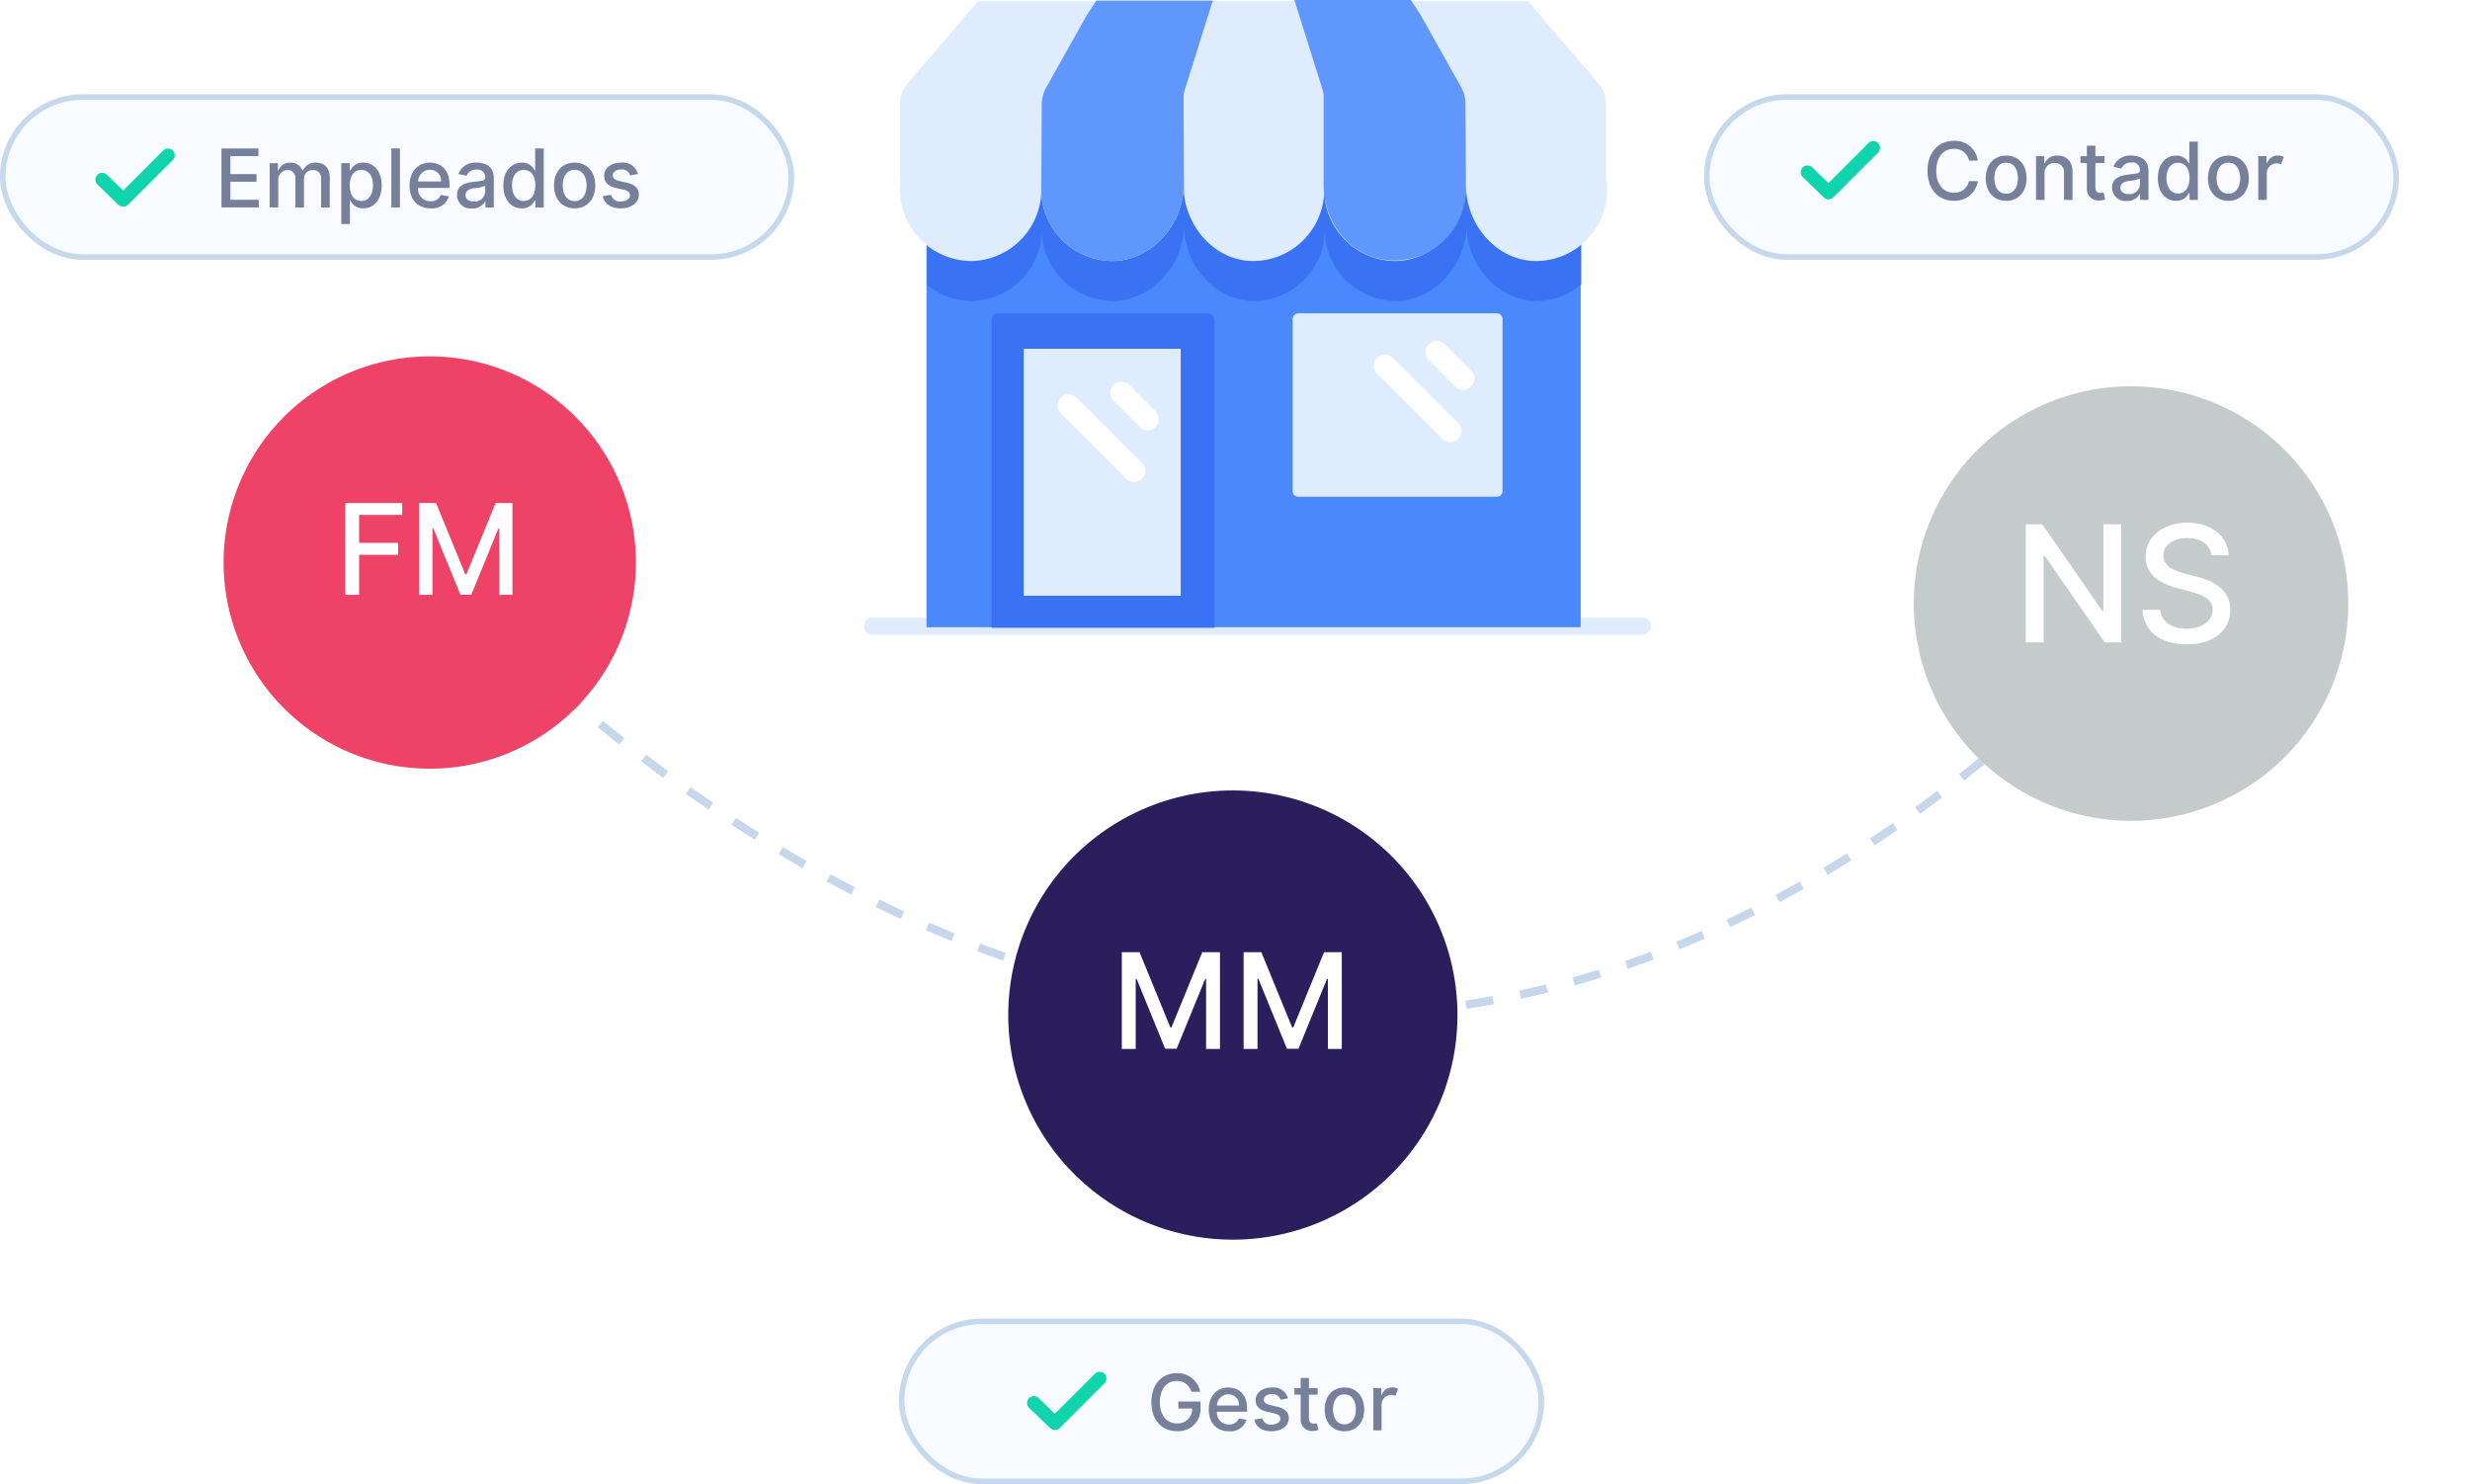 <svg xmlns="http://www.w3.org/2000/svg" width="447.893" height="269.102"><defs><filter id="a" x="324.733" y="47.849" width="123.159" height="123.159" filterUnits="userSpaceOnUse"><feOffset dy="3"/><feGaussianBlur stdDeviation="3" result="blur"/><feFlood flood-opacity=".161"/><feComposite operator="in" in2="blur"/><feComposite in="SourceGraphic"/></filter><filter id="b" x="18.929" y="43.099" width="117.787" height="117.787" filterUnits="userSpaceOnUse"><feOffset dy="3"/><feGaussianBlur stdDeviation="3" result="blur-2"/><feFlood flood-opacity=".161"/><feComposite operator="in" in2="blur-2"/><feComposite in="SourceGraphic"/></filter><filter id="c" x="160.083" y="120.679" width="126.721" height="126.721" filterUnits="userSpaceOnUse"><feOffset dy="3"/><feGaussianBlur stdDeviation="3" result="blur-3"/><feFlood flood-opacity=".161"/><feComposite operator="in" in2="blur-3"/><feComposite in="SourceGraphic"/></filter></defs><g data-name="Grupo 434"><g data-name="Grupo 431"><g data-name="Grupo 410"><path d="M297.855 115.064H158.207a1.53 1.53 0 1 1 0-3.06h139.648a1.569 1.569 0 0 1 1.53 1.53 1.5 1.5 0 0 1-1.53 1.53z" fill="#dfecfd"/><path fill="#fff" d="M168 23.87h118.635v89.869H168z"/><path data-name="Rectangle-path" fill="#4988fd" d="M168 23.87h118.635v89.869H168z"/><path data-name="Shape" d="M286.737 23.87v27.746a12.626 12.626 0 0 1-8.059 2.958c-7.039 0-12.751-6.528-12.751-13.771 0 7.243-5.814 13.771-12.853 13.771a12.975 12.975 0 0 1-12.853-13.057 12.909 12.909 0 0 1-12.853 13.053c-6.528 0-11.731-5.508-12.547-11.935a11.086 11.086 0 0 1-.1-1.836c0 7.243-5.916 13.771-12.955 13.771a12.975 12.975 0 0 1-12.854-13.053v.816a12.931 12.931 0 0 1-12.751 12.237 12.626 12.626 0 0 1-8.059-2.954V23.87z" fill="#3973f4"/><path data-name="Shape" d="M291.428 33.05v1.224a12.909 12.909 0 0 1-12.853 13.057c-7.141 0-12.751-6.528-12.751-13.771 0 7.243-5.814 13.771-12.853 13.771a12.975 12.975 0 0 1-12.852-13.056 12.909 12.909 0 0 1-12.853 13.056c-6.528 0-11.731-5.508-12.547-11.935a11.086 11.086 0 0 1-.1-1.836c0 7.243-5.916 13.771-12.955 13.771a12.975 12.975 0 0 1-12.859-13.056v.816a12.931 12.931 0 0 1-12.747 12.24 12.975 12.975 0 0 1-12.853-13.056 4.966 4.966 0 0 1 .1-1.224h-.1v-14.18a5.994 5.994 0 0 1 1.326-3.667l12.853-15h99.661l12.853 15a5.434 5.434 0 0 1 1.326 3.672V33.05z" fill="#dfecfd"/><path data-name="Shape" d="M214.923 16.015a5.181 5.181 0 0 0-.306 1.734l.1 17.647a11.088 11.088 0 0 1-.1-1.836c0 7.243-5.916 13.771-12.955 13.771a12.975 12.975 0 0 1-12.853-13.056v.816l.1-16.321a6.5 6.5 0 0 1 .714-2.754l7.449-13.262 1.737-2.652h21.112zM239.713 15.913a4.765 4.765 0 0 1 .306 1.734v15.811c0 7.243 5.2 13.771 12.955 13.771a12.975 12.975 0 0 0 12.853-13.057v.816l-.1-16.321a6.5 6.5 0 0 0-.714-2.754l-7.45-13.261L255.829 0h-21.116z" fill="#6097fd"/><path data-name="Shape" d="M179.833 100.069V57.94a1.132 1.132 0 0 1 1.122-1.122h38.151a1.132 1.132 0 0 1 1.122 1.122v55.9h-40.395" fill="#3973f4"/><path data-name="Shape" d="M271.436 90.072h-36.009a1.022 1.022 0 0 1-1.02-1.02V57.838a1.022 1.022 0 0 1 1.02-1.02h36.009a1.022 1.022 0 0 1 1.02 1.02v31.214a1.022 1.022 0 0 1-1.02 1.02z" fill="#dfecfd"/><path data-name="Rectangle-path" fill="#dfecfd" d="M185.647 63.245h28.46v44.781h-28.46z"/><g fill="#fff"><path data-name="Shape" d="M252.564 64.877a1.972 1.972 0 0 0-2.856 0 1.972 1.972 0 0 0 0 2.856l11.833 11.832a1.972 1.972 0 0 0 2.856 0 1.972 1.972 0 0 0 0-2.856zM266.744 67.223l-4.795-4.794a1.972 1.972 0 0 0-2.856 0 1.972 1.972 0 0 0 0 2.856l4.794 4.794a1.972 1.972 0 0 0 2.856 0 1.972 1.972 0 0 0 .001-2.856zM195.236 72.12a1.972 1.972 0 0 0-2.856 0 1.972 1.972 0 0 0 0 2.856l11.833 11.832a1.972 1.972 0 0 0 2.856 0 1.972 1.972 0 0 0 0-2.856zM204.723 69.774a2.02 2.02 0 0 0-2.856 2.856l4.794 4.794a1.972 1.972 0 0 0 2.856 0 1.972 1.972 0 0 0 0-2.856z"/></g><g data-name="Grupo 222"><path data-name="Caminho 162" d="M72.88 96.652s164.171 201.718 334.775-7.681" fill="none" stroke="#c6d7eb" stroke-width="1.5" stroke-dasharray="5"/><g data-name="Grupo 219"><g transform="translate(.004 -.001)" filter="url(#a)"><path data-name="Caminho 39" d="M351.032 89.14a39.393 39.393 0 1 1 18.088 52.692 39.393 39.393 0 0 1-18.088-52.692z" fill="#c4cbca"/></g><path data-name="Caminho 159" d="M384.632 95.073h-3.2v15.73h-.2l-10.898-15.73h-2.991v21.42h3.232v-15.709h.2l10.886 15.709h2.97zm16.389 5.627h3.117c-.094-3.431-3.127-5.92-7.478-5.92-4.3 0-7.593 2.458-7.593 6.15 0 2.981 2.134 4.727 5.575 5.658l2.531.69c2.291.607 4.058 1.36 4.058 3.263 0 2.092-2 3.472-4.748 3.472-2.489 0-4.56-1.109-4.748-3.441h-3.244c.209 3.88 3.211 6.275 8.012 6.275 5.031 0 7.928-2.646 7.928-6.275 0-3.859-3.441-5.355-6.16-6.024l-2.092-.544c-1.673-.429-3.9-1.213-3.891-3.263 0-1.82 1.663-3.169 4.3-3.169 2.456.001 4.203 1.155 4.433 3.128z" fill="#fff"/></g><g data-name="Grupo 220"><g transform="translate(-.001 -.001)" filter="url(#b)"><path data-name="Caminho 45" d="M44.348 82.588a37.38 37.38 0 1 1 17.164 50 37.38 37.38 0 0 1-17.164-50z" fill="#ee4266"/></g><path data-name="Caminho 157" d="M62.61 107.862h2.512V100.6h7.074v-2.154h-7.074v-5.074h7.814v-2.163H62.61zm13.416-16.653v16.653h2.391V95.803h.154l4.912 12.033h1.984l4.911-12.025h.154v12.051h2.391V91.209h-3.049l-5.3 12.945h-.2l-5.3-12.945z" fill="#fff"/></g><g data-name="Grupo 221"><g transform="translate(.003)" filter="url(#c)"><path data-name="Caminho 41" d="M186.967 163.172a40.727 40.727 0 1 1 18.7 54.475 40.727 40.727 0 0 1-18.7-54.475z" fill="#2a1e5c"/></g><path data-name="Caminho 158" d="M203.425 172.661v17.54h2.518V177.5h.163l5.172 12.675h2.088l5.175-12.667h.163V190.2h2.518v-17.539h-3.212l-5.584 13.634h-.206l-5.584-13.634zm22.087 0v17.54h2.518V177.5h.163l5.173 12.675h2.09l5.172-12.667h.163V190.2h2.518v-17.539h-3.212l-5.584 13.634h-.206l-5.583-13.634z" fill="#fff"/></g></g><g data-name="Grupo 224"><g data-name="Retângulo 117" transform="translate(163 239.102)" fill="#f8fbff" stroke="#c6d8ec"><rect width="117" height="30" rx="15" stroke="none"/><rect x=".5" y=".5" width="116" height="29" rx="14.5" fill="none"/></g><path data-name="Caminho 165" d="M216.037 252.374h1.589a4.134 4.134 0 0 0-4.268-3.374c-2.65 0-4.572 1.994-4.572 5.263 0 3.238 1.874 5.252 4.643 5.252a4.014 4.014 0 0 0 4.267-4.213v-1.164h-4.023v1.274h2.509a2.6 2.6 0 0 1-2.749 2.694c-1.8 0-3.113-1.364-3.113-3.853s1.314-3.843 3.048-3.843a2.652 2.652 0 0 1 2.669 1.964zm6.806 7.156a3.047 3.047 0 0 0 3.2-2.074l-1.414-.255a1.737 1.737 0 0 1-1.769 1.094 2.109 2.109 0 0 1-2.179-2.309h5.457v-.529c0-2.774-1.659-3.858-3.4-3.858-2.139 0-3.548 1.629-3.548 3.988 0 2.384 1.389 3.943 3.653 3.943zm-2.159-4.663a2.062 2.062 0 0 1 2.064-2.034 1.9 1.9 0 0 1 1.924 2.034zm12.869-1.294a2.664 2.664 0 0 0-2.9-1.974c-1.734 0-2.963.915-2.963 2.274 0 1.089.66 1.814 2.1 2.134l1.3.285c.74.165 1.084.495 1.084.974 0 .595-.635 1.059-1.614 1.059a1.493 1.493 0 0 1-1.652-1.139l-1.444.22c.25 1.359 1.379 2.124 3.1 2.124 1.854 0 3.138-.984 3.138-2.374 0-1.084-.69-1.754-2.1-2.079l-1.219-.28c-.845-.2-1.209-.485-1.2-1 0-.59.635-1.009 1.484-1.009a1.481 1.481 0 0 1 1.531 1.025zm5.372-1.874h-1.574v-1.839h-1.494v1.839h-1.125v1.2h1.124v4.528a2.01 2.01 0 0 0 2.239 2.044 2.861 2.861 0 0 0 .969-.16l-.27-1.234a2.43 2.43 0 0 1-.525.065c-.485 0-.92-.16-.92-1.024v-4.22h1.574zm4.867 7.831c2.164 0 3.578-1.584 3.578-3.958s-1.414-3.973-3.578-3.973-3.578 1.584-3.578 3.973 1.415 3.958 3.578 3.958zm.005-1.254c-1.414 0-2.074-1.234-2.074-2.709s.66-2.72 2.074-2.72 2.064 1.249 2.064 2.719-.659 2.71-2.064 2.71zm5.237 1.1h1.494v-4.689a1.718 1.718 0 0 1 1.81-1.724 1.523 1.523 0 0 1 .695.15l.48-1.249a1.771 1.771 0 0 0-1-.28 1.989 1.989 0 0 0-1.949 1.334h-.08v-1.219h-1.449z" fill="#041442" opacity=".53"/><path data-name="Shape" d="M190.588 255.685l.694.672 7.268-7.264a1.227 1.227 0 0 1 1.735 1.735l-8.113 8.113a1.254 1.254 0 0 1-.868.369 1.23 1.23 0 0 1-.868-.347l-3.818-3.688a1.227 1.227 0 1 1 1.714-1.757" fill="#10d4ac"/></g><g data-name="Retângulo 118" transform="translate(0 17.102)" fill="#f8fbff" stroke="#c6d8ec"><rect width="144" height="30" rx="15" stroke="none"/><rect x=".5" y=".5" width="143" height="29" rx="14.5" fill="none"/></g><path data-name="Shape" d="M21.643 33.867l.694.672 7.268-7.264a1.227 1.227 0 0 1 1.735 1.735l-8.113 8.113a1.254 1.254 0 0 1-.868.369 1.23 1.23 0 0 1-.868-.347l-3.818-3.688a1.227 1.227 0 1 1 1.714-1.757" fill="#10d4ac"/><g data-name="Grupo 223"><g data-name="Retângulo 119" transform="translate(309 17.102)" fill="#f8fbff" stroke="#c6d8ec"><rect width="126" height="30" rx="15" stroke="none"/><rect x=".5" y=".5" width="125" height="29" rx="14.5" fill="none"/></g><path data-name="Shape" d="M330.87 32.521l.694.672 7.268-7.264a1.227 1.227 0 0 1 1.735 1.735l-8.113 8.113a1.254 1.254 0 0 1-.868.369 1.23 1.23 0 0 1-.868-.347l-3.818-3.688a1.227 1.227 0 1 1 1.714-1.757" fill="#10d4ac"/></g></g><path data-name="Caminho 571" d="M40.157 37.617h6.767v-1.389h-5.153v-3.273h4.74v-1.384h-4.74v-3.258h5.09v-1.388h-6.7zm8.74 0h1.561v-4.944A1.717 1.717 0 0 1 52.1 30.84a1.381 1.381 0 0 1 1.467 1.446v5.331h1.556v-5.111a1.536 1.536 0 0 1 1.608-1.665 1.4 1.4 0 0 1 1.5 1.545v5.231H59.8V32.24c0-1.833-1.023-2.746-2.475-2.746a2.506 2.506 0 0 0-2.407 1.41h-.084a2.17 2.17 0 0 0-2.156-1.41 2.193 2.193 0 0 0-2.182 1.41h-.1v-1.306H48.9zm12.99 3.007h1.561v-4.255h.094a2.448 2.448 0 0 0 2.318 1.4c1.942 0 3.352-1.556 3.352-4.151s-1.431-4.13-3.368-4.13a2.408 2.408 0 0 0-2.3 1.4h-.131v-1.3h-1.526zm1.53-7.017c0-1.676.731-2.788 2.094-2.788 1.415 0 2.125 1.2 2.125 2.788 0 1.608-.731 2.835-2.125 2.835-1.342 0-2.094-1.148-2.094-2.835zm9.105-6.683h-1.561v10.693h1.561zm5.555 10.854a3.183 3.183 0 0 0 3.341-2.167l-1.478-.266a1.814 1.814 0 0 1-1.848 1.143 2.2 2.2 0 0 1-2.276-2.412h5.7v-.553c0-2.9-1.733-4.031-3.55-4.031-2.235 0-3.707 1.7-3.707 4.166.002 2.492 1.453 4.121 3.818 4.121zm-2.255-4.871a2.154 2.154 0 0 1 2.156-2.125 1.981 1.981 0 0 1 2.01 2.125zm9.768 4.887a2.506 2.506 0 0 0 2.37-1.274h.063v1.1h1.525v-5.328c0-2.334-1.838-2.8-3.112-2.8a3.239 3.239 0 0 0-3.31 2.047l1.467.334a1.873 1.873 0 0 1 1.864-1.112 1.334 1.334 0 0 1 1.525 1.436v.037c0 .569-.585.559-2.026.726-1.519.178-3.075.574-3.075 2.4a2.435 2.435 0 0 0 2.709 2.435zm.339-1.253c-.882 0-1.519-.4-1.519-1.169 0-.835.741-1.133 1.645-1.253a6.09 6.09 0 0 0 1.932-.428v1.034a1.882 1.882 0 0 1-2.057 1.817zM98.6 37.617V26.925h-1.56v3.973h-.094a2.408 2.408 0 0 0-2.3-1.4c-1.937 0-3.368 1.53-3.368 4.13s1.41 4.151 3.352 4.151a2.448 2.448 0 0 0 2.318-1.4h.131v1.248zm-1.53-4.01c0 1.686-.752 2.835-2.094 2.835-1.394 0-2.125-1.227-2.125-2.835 0-1.592.71-2.788 2.125-2.788 1.364 0 2.095 1.113 2.095 2.788zm7.13 4.172c2.261 0 3.738-1.655 3.738-4.135 0-2.5-1.478-4.151-3.738-4.151s-3.738 1.655-3.738 4.151c.003 2.48 1.48 4.135 3.738 4.135zm.005-1.31c-1.478 0-2.167-1.29-2.167-2.83s.689-2.84 2.167-2.84 2.156 1.305 2.156 2.84-.686 2.83-2.153 2.83zm11.481-4.913a2.784 2.784 0 0 0-3.033-2.062c-1.812 0-3.1.955-3.1 2.376 0 1.138.689 1.9 2.193 2.229l1.357.3c.773.172 1.133.517 1.133 1.018 0 .621-.663 1.107-1.686 1.107a1.56 1.56 0 0 1-1.723-1.19l-1.502.227c.261 1.42 1.441 2.219 3.242 2.219 1.937 0 3.279-1.029 3.279-2.48 0-1.133-.72-1.833-2.193-2.172l-1.274-.292c-.882-.209-1.263-.506-1.258-1.049-.005-.616.663-1.055 1.551-1.055a1.547 1.547 0 0 1 1.6 1.076z" fill="#76809b"/><path data-name="Caminho 572" d="M358.651 29.115a4.175 4.175 0 0 0-4.369-3.58c-2.737 0-4.757 2.051-4.757 5.434s2.009 5.434 4.757 5.434a4.215 4.215 0 0 0 4.37-3.548l-1.612-.011a2.636 2.636 0 0 1-2.748 2.1c-1.813 0-3.182-1.389-3.182-3.977 0-2.567 1.364-3.977 3.187-3.977a2.628 2.628 0 0 1 2.743 2.125zm5.129 7.3c2.236 0 3.7-1.637 3.7-4.091 0-2.469-1.462-4.106-3.7-4.106s-3.7 1.637-3.7 4.106c.002 2.452 1.464 4.089 3.7 4.089zm.005-1.3c-1.462 0-2.143-1.276-2.143-2.8s.682-2.81 2.143-2.81 2.133 1.291 2.133 2.81-.681 2.802-2.133 2.802zm6.957-3.574a1.8 1.8 0 0 1 1.849-1.989 1.625 1.625 0 0 1 1.684 1.839v4.86h1.545v-5.044c0-1.963-1.079-2.991-2.7-2.991a2.362 2.362 0 0 0-2.34 1.395h-.1v-1.292h-1.48v7.933h1.544zm10.847-3.222h-1.627v-1.9h-1.544v1.9h-1.162v1.24h1.162v4.676a2.077 2.077 0 0 0 2.314 2.112 2.957 2.957 0 0 0 1-.165l-.279-1.276a2.511 2.511 0 0 1-.542.067c-.5 0-.95-.165-.95-1.059v-4.355h1.627zm4.08 8.109a2.479 2.479 0 0 0 2.345-1.26h.062v1.085h1.508v-5.269c0-2.309-1.818-2.768-3.078-2.768a3.2 3.2 0 0 0-3.275 2.025l1.451.331a1.853 1.853 0 0 1 1.844-1.105 1.319 1.319 0 0 1 1.508 1.42v.036c0 .563-.578.553-2 .718-1.5.176-3.042.568-3.042 2.371a2.409 2.409 0 0 0 2.677 2.416zm.336-1.24c-.873 0-1.5-.393-1.5-1.157 0-.826.733-1.121 1.627-1.24a6.025 6.025 0 0 0 1.911-.424v1.023a1.861 1.861 0 0 1-2.038 1.799zm12.536 1.064V25.675H397v3.93h-.1a2.382 2.382 0 0 0-2.278-1.389c-1.916 0-3.331 1.513-3.331 4.086s1.395 4.106 3.316 4.106a2.422 2.422 0 0 0 2.293-1.39h.129v1.234zm-1.513-3.967c0 1.668-.744 2.8-2.071 2.8-1.379 0-2.1-1.214-2.1-2.8 0-1.575.7-2.758 2.1-2.758 1.343.001 2.07 1.101 2.07 2.759zm7.055 4.127c2.236 0 3.7-1.637 3.7-4.091 0-2.469-1.462-4.106-3.7-4.106s-3.7 1.637-3.7 4.106c.002 2.455 1.463 4.092 3.7 4.092zm.005-1.3c-1.462 0-2.143-1.276-2.143-2.8s.682-2.81 2.143-2.81 2.133 1.291 2.133 2.81-.682 2.805-2.133 2.805zm5.412 1.141h1.544v-4.845a1.775 1.775 0 0 1 1.87-1.782 1.574 1.574 0 0 1 .718.155l.5-1.291a1.83 1.83 0 0 0-1.038-.289 2.055 2.055 0 0 0-2.014 1.379h-.083v-1.261H409.5z" fill="#76809b"/></g></g></svg>